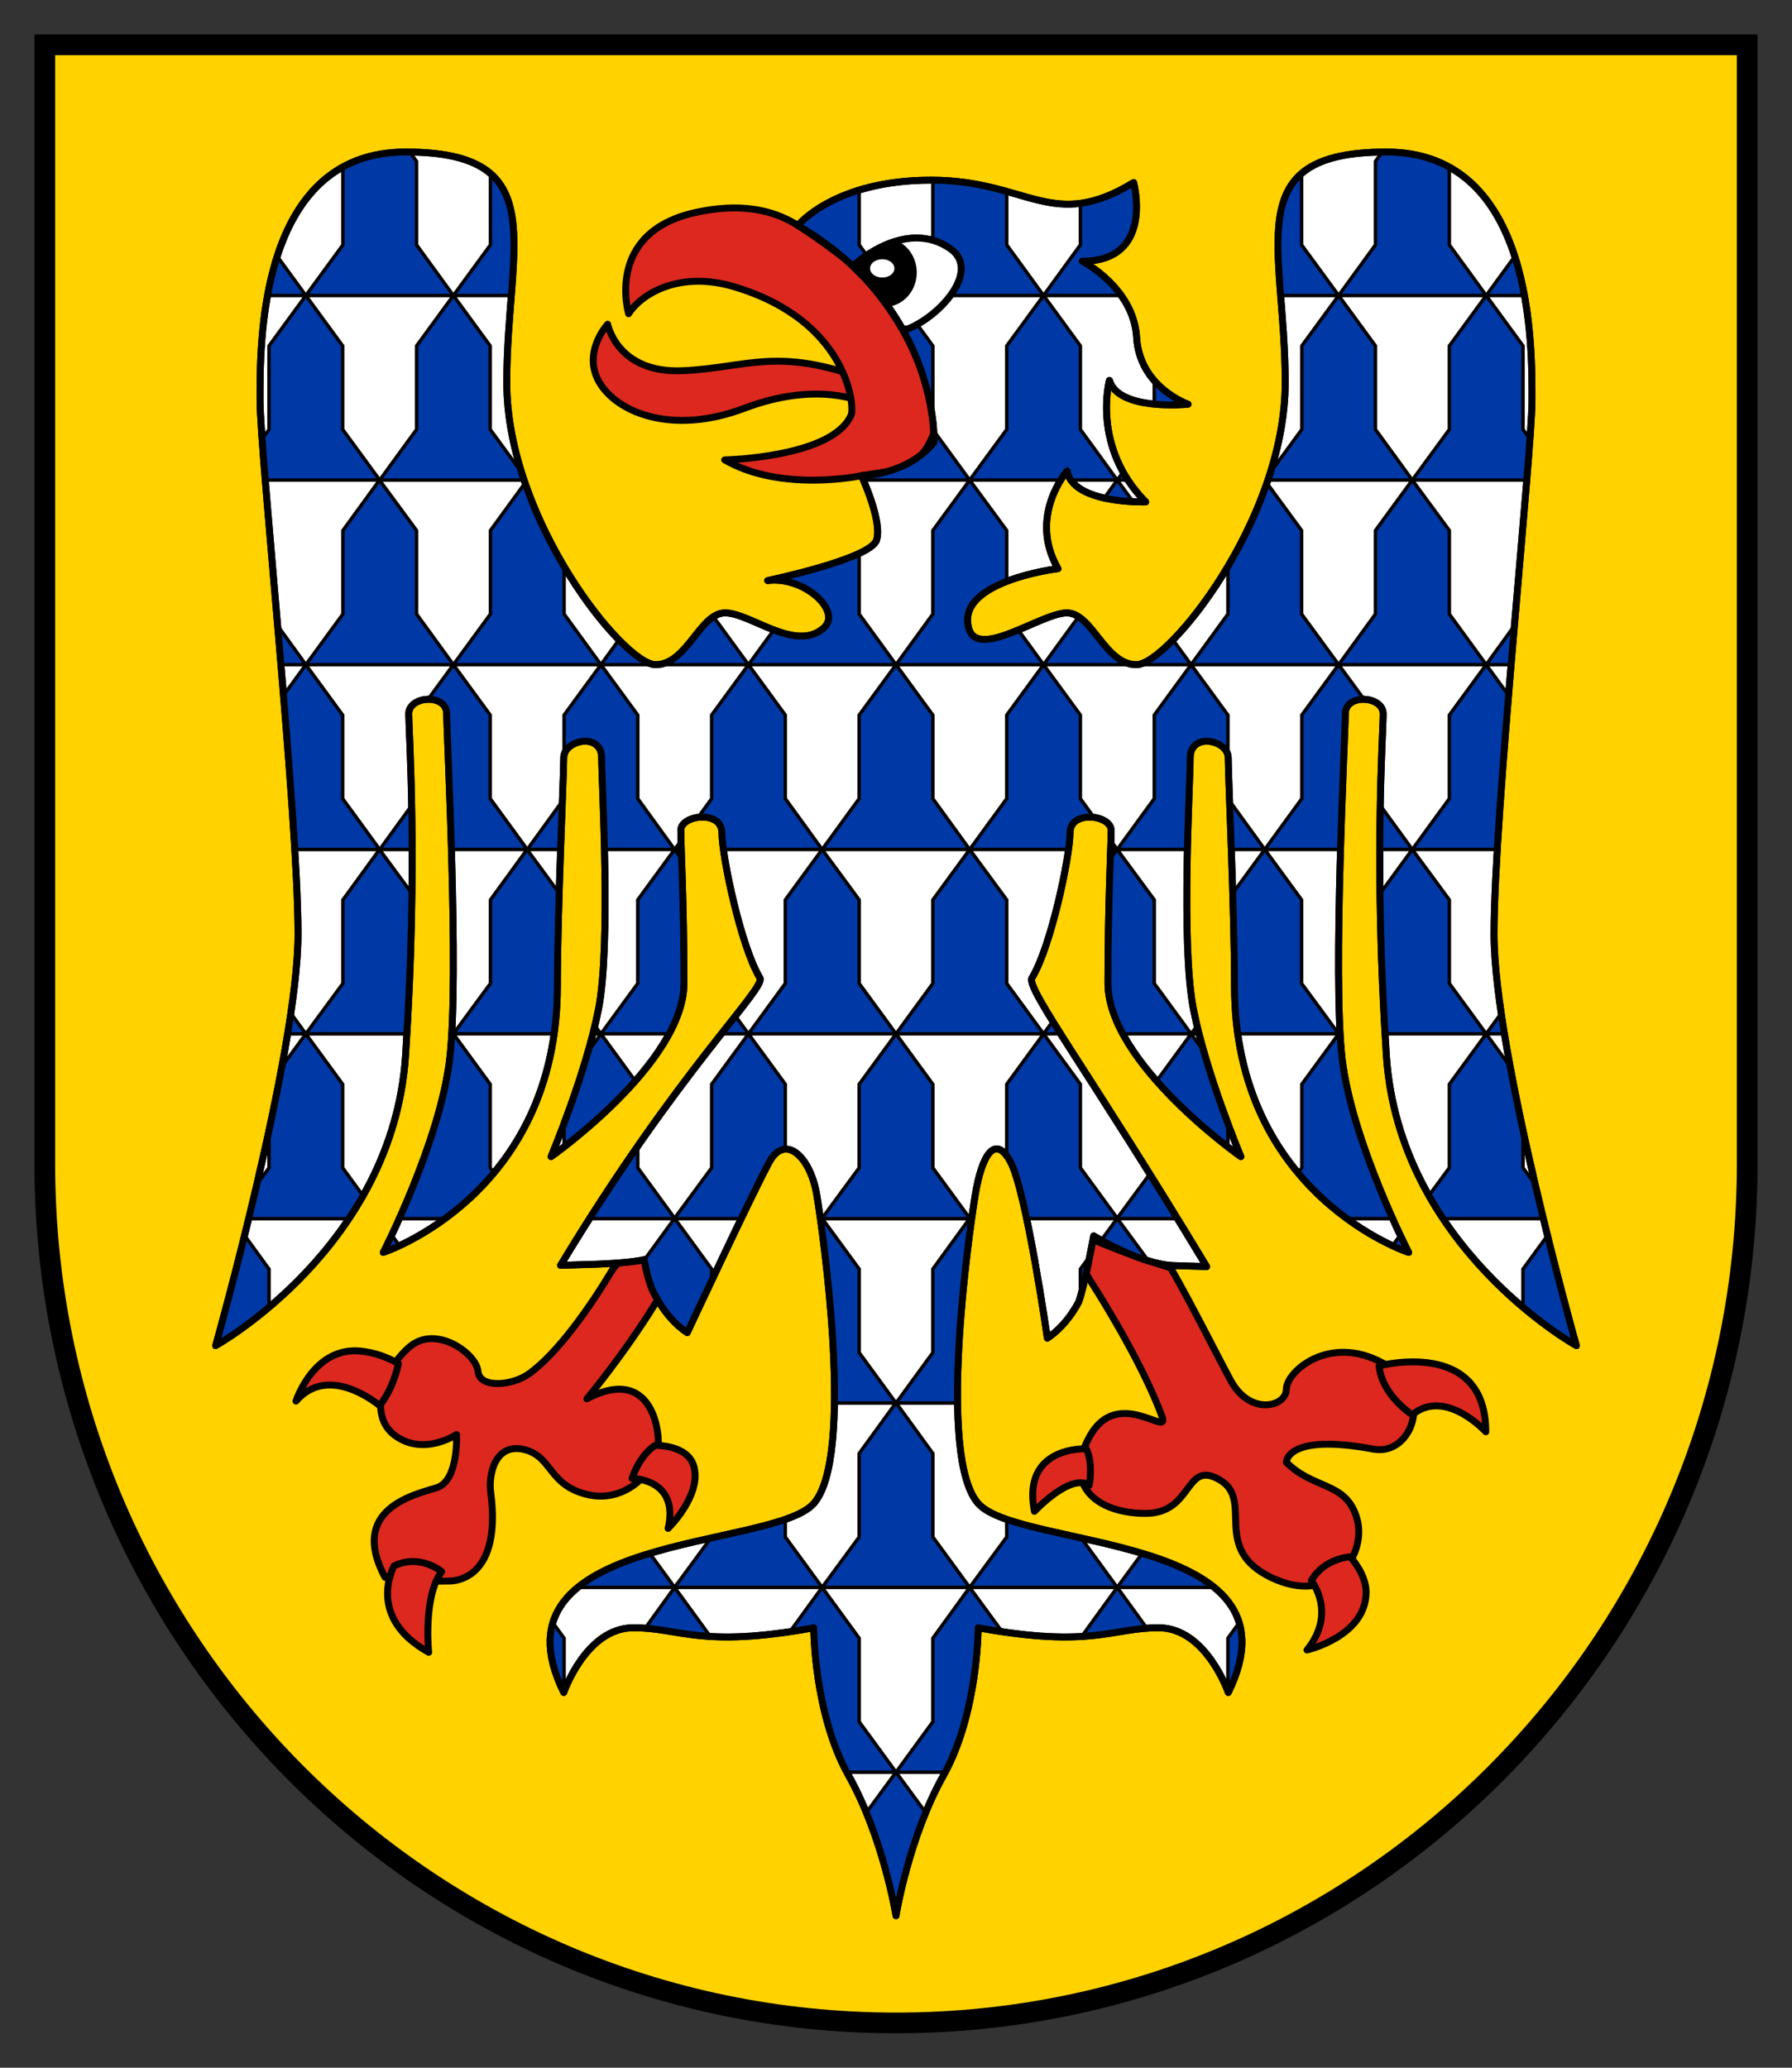 <?xml version="1.0" encoding="UTF-8" standalone="no"?>
<!-- Created with Inkscape (http://www.inkscape.org/) -->
<svg xmlns:dc="http://purl.org/dc/elements/1.1/" xmlns:cc="http://creativecommons.org/ns#" xmlns:rdf="http://www.w3.org/1999/02/22-rdf-syntax-ns#" xmlns:svg="http://www.w3.org/2000/svg" xmlns="http://www.w3.org/2000/svg" version="1.1" width="260" height="300" id="svg2">
  <rect width="100%" height="100%" fill="#333333" stroke="none"/>
  <defs id="defs4">
    <filter color-interpolation-filters="sRGB" id="filter3706">
      <feGaussianBlur stdDeviation="5.34" id="feGaussianBlur3708"/>
    </filter>
  </defs>
  <g transform="translate(-743.301,-249.678)" id="layer2"/>
  <g transform="translate(0.5,0.5)" id="g6407">
    <path d="M 6,6 6,168.333 c 1.14e-13,68.852 55.293,124.667 123.5,124.667 68.207,0 123.5,-55.815 123.5,-124.667 L 253,6 6,6 z" id="rect2834" style="fill:#ffd200;fill-opacity:1;stroke:#000000;stroke-width:3;stroke-miterlimit:4;stroke-dasharray:none"/>
    <path d="m 124.647,57.851 c 0,0 -6.484,-3.153 -17.11,0.87 -10.625,4.024 -18.628,0.544 -21.113,-3.806 -2.483,-4.35 1.243,-8.374 1.243,-8.374 0,0 1.38,7.178 10.901,6.743 9.52,-0.436 13.66,-3.588 26.907,1.414 l -0.828,3.153 z" id="path7959" style="fill:#dc281e;stroke:#000000;stroke-width:1;stroke-linecap:round;stroke-linejoin:round;stroke-miterlimit:4;stroke-dasharray:none"/>
    <path d="m 90.704,45.02 c 0,0 -3.515,-11.747 9.658,-14.682 6.348,-1.414 11.184,-0.502 14.906,1.87 3.722,2.371 7.881,5.657 7.881,5.657 5.6,5.6 11.211,14.082 12.001,24.001 -0.8,2.4 -1.968,4.013 -4,5.6 l -6.667,1.049 c 0,0 -11.565,2.494 -19.843,-2.291 0,0 15.725,-0.318 18.351,-6.525 0.552,-1.305 -0.526,-13.679 -16.972,-18.594 -8.003,-2.392 -13.521,1.086 -15.315,3.915 z" id="path7961" style="fill:#dc281e;stroke:#000000;stroke-width:1;stroke-linecap:round;stroke-linejoin:round;stroke-miterlimit:4;stroke-dasharray:none"/>
    <g transform="translate(300,0)" id="g6549" style="fill:#dc281e">
      <path d="m -211.758,183.911 c -3.082,5.132 -7.833,11.967 -12.061,14.951 -2.374,1.677 -7.102,2.131 -7.332,-0.414 -0.23,-2.544 -5.996,-6.725 -9.802,-3.635 -3.806,3.089 -6.344,9.996 -2.191,12.996 4.152,2.999 8.881,-0.182 8.881,-0.182 0,0 0.338,6.727 -2.883,7.724 -3.229,1 -12.8,3.091 -7.496,12.997 0,0 4.251,0.651 9.111,0.544 0,0 8.008,0.653 6.227,-12.905 -0.347,-2.635 0.69,-7.18 4.843,-6.18 4.151,1 3.46,5.18 9.226,6.544 5.766,1.362 10.378,-3.817 10.262,-7.725 -0.115,-3.908 -2.307,-10.452 -10.379,-6.18 0,0 5.255,-6.271 9.769,-13.564 1.08,-1.746 2.118,-3.55 3.032,-5.34 4.727,-9.27 -7.211,-2.954 -9.207,0.37 z" id="path7955" style="fill:#dc281e;stroke:#000000;stroke-width:1;stroke-linecap:round;stroke-linejoin:round;stroke-miterlimit:4;stroke-dasharray:none"/>
      <path d="m -141.649,179.473 c 0,0 -4.529,-0.212 -0.8,5.6 3.505,5.463 8.305,13.773 10.568,20.015 1.075,2.967 -6.452,-4.449 -10.484,2.755 -4.032,7.205 1.075,11.23 8.065,11.23 6.989,0 5.646,-7.841 10.753,-4.872 5.107,2.966 -1.344,9.956 7.528,14.194 8.872,4.238 13.979,-3.389 12.366,-8.686 -1.613,-5.297 -6.183,-4.025 -10.217,-8.052 0,0 -0.016,-4.282 12.636,-1.906 5.647,1.061 9.142,-8.263 1.346,-12.501 -7.796,-4.238 -13.981,1.272 -13.981,3.815 0,2.543 -5.256,3.898 -8.064,-1.27 -1.991,-3.665 -5.397,-10.551 -8.71,-16.35 -5.404,-1.572 -11.004,-3.972 -11.004,-3.972 z" id="path7957" style="fill:#dc281e;stroke:#000000;stroke-width:1;stroke-linecap:round;stroke-linejoin:round;stroke-miterlimit:4;stroke-dasharray:none"/>
      <path d="m -245.416,203.441 c 0,0 -7.323,-6.266 -12.137,-0.659 0,0 2.544,-7.977 9.417,-7.255 3.139,0.33 5.44,1.813 5.44,1.813 0,0 -0.628,3.464 -2.721,6.101 z" id="path7969" style="fill:#dc281e;stroke:#000000;stroke-width:1;stroke-linecap:round;stroke-linejoin:round;stroke-miterlimit:4;stroke-dasharray:none"/>
      <path d="m -243.323,226.695 c 0,0 -4.183,7.419 5.022,12.532 0,0 -0.838,-8.08 1.883,-11.709 0,0 -3.139,-2.639 -6.905,-0.823 z" id="path7971" style="fill:#dc281e;stroke:#000000;stroke-width:1;stroke-linecap:round;stroke-linejoin:round;stroke-miterlimit:4;stroke-dasharray:none"/>
      <path d="m -208.797,213.996 c 0,0 6.905,0 5.231,7.256 0,0 4.831,-4.707 3.767,-8.905 -0.837,-3.297 -5.651,-3.133 -5.651,-3.133 0,0 -2.092,1.155 -3.347,4.782 z" id="path7973" style="fill:#dc281e;stroke:#000000;stroke-width:1;stroke-linecap:round;stroke-linejoin:round;stroke-miterlimit:4;stroke-dasharray:none"/>
      <path d="m -100.41,197.672 c 0,0 15.484,-4.122 15.484,9.564 0,0 -5.858,-6.432 -10.671,-2.474 8.0003850445e-4,0 -4.393,-2.803 -4.813,-7.091 z" id="path7975" style="fill:#dc281e;stroke:#000000;stroke-width:1;stroke-linecap:round;stroke-linejoin:round;stroke-miterlimit:4;stroke-dasharray:none"/>
      <path d="m -110.244,228.839 c 0,0 3.767,4.617 -0.627,10.058 0,0 8.58,-1.97 8.58,-8.41 0,-2.638 -2.302,-5.111 -2.302,-5.111 0,0 -3.767,0.165 -5.651,3.463 z" id="path7977" style="fill:#dc281e;stroke:#000000;stroke-width:1;stroke-linecap:round;stroke-linejoin:round;stroke-miterlimit:4;stroke-dasharray:none"/>
      <path d="m -142.885,209.709 c 0,0 -9.416,-0.495 -7.533,9.069 0,0 5.231,-5.607 7.951,-3.792 0,0 0.627,-3.133 -0.418,-5.277 z" id="path7979" style="fill:#dc281e;stroke:#000000;stroke-width:1;stroke-linecap:round;stroke-linejoin:round;stroke-miterlimit:4;stroke-dasharray:none"/>
    </g>
    <path d="m 169.796,183.12 4.775,0.146 c -16.991,-28.169 -26.257,-40.37 -25.344,-41.878 2.762,-4.517 5.519,-17.653 5.519,-21.039 0,-3.383 5.967,-2.627 5.967,-0.375 0,2.25 -0.462,10.516 -0.462,22.158 0,11.642 19.284,25.18 19.284,25.18 0,0 -5.052,-12.025 -6.886,-21.419 -1.834,-9.388 -0.466,-32.682 -0.466,-36.435 0,-3.76 5.519,-2.63 5.519,0 0,2.635 0.91,22.168 0.91,33.056 0,30.425 25.26,38.687 25.26,38.687 0,0 -8.278,-16.14 -9.653,-28.169 -1.376,-12.017 0.471,-46.952 0.471,-49.958 0,-3.005 5.496,-2.631 5.496,0 9e-14,2.625 -1.376,21.789 0.462,49.578 1.848,27.802 27.559,42.073 27.559,42.073 0,0 -11.939,-42.444 -11.939,-59.726 0,-17.274 5.506,-69.864 5.506,-77.381 0,-7.508 0.451,-36.062 -21.126,-36.062 -21.57,0 -14.678,13.523 -14.678,33.444 0,19.903 -16.997,40.939 -21.584,40.939 -4.595,0 -6.424,-7.513 -10.096,-7.513 -3.667,0 -12.907,6.874 -14.23,2.256 -1.973,-6.884 12.943,-8.678 12.943,-8.678 -4.387,-7.608 1.317,-14.176 1.317,-14.176 0.879,4.841 11.408,4.494 11.408,4.494 -7.898,-7.952 -5.265,-17.635 -5.265,-17.635 1.317,4.495 11.409,3.458 11.409,3.458 0,0 -7.02,-2.421 -7.459,-9.683 -0.439,-7.26 -7.897,-11.065 -7.897,-11.065 10.531,0 7.459,-11.412 7.459,-11.412 -11.847,7.261 -15.357,-0.346 -29.397,-0.346 -14.041,0 -19.306,6.57 -19.306,6.57 20.62,12.101 19.745,31.466 19.745,31.466 -3.95,4.842 -10.531,4.842 -10.531,4.842 0,0 3.071,6.57 2.194,9.337 -0.878,2.767 -15.796,5.878 -15.796,5.878 5.265,-0.693 10.969,4.495 8.058,6.949 -4.109,3.462 -10.568,-2.256 -14.239,-2.256 -3.667,0 -5.496,7.513 -10.092,7.513 -4.599,0 -21.584,-21.035 -21.584,-40.939 0,-19.92 6.883,-33.444 -14.686,-33.444 -21.579,0 -21.112,28.554 -21.112,36.062 0,7.517 5.511,60.107 5.511,77.381 0,17.281 -11.944,59.726 -11.944,59.726 0,0 25.712,-14.271 27.545,-42.073 1.838,-27.788 0.462,-46.953 0.462,-49.578 0,-2.631 5.506,-3.005 5.506,0 0,3.007 1.833,37.941 0.451,49.958 -1.372,12.029 -9.64,28.169 -9.64,28.169 0,0 25.252,-8.262 25.252,-38.687 0,-10.888 0.918,-30.421 0.918,-33.056 0,-2.63 5.505,-3.76 5.505,0 0,3.753 1.382,27.048 -0.455,36.435 -1.83,9.394 -6.887,21.419 -6.887,21.419 0,0 19.283,-13.537 19.283,-25.18 0,-11.643 -0.461,-19.909 -0.461,-22.158 0,-2.251 5.972,-3.008 5.972,0.375 0,3.385 2.758,16.522 5.51,21.039 0.918,1.508 -11.93,13.524 -28.921,41.694 l 4.775,-0.146 c 0,0 5.265,-0.154 7.363,-0.682 0,0 0.514,3.516 1.686,5.366 0.992,1.841 2.447,3.82 4.551,5.23 0,0 9.639,-20.657 11.93,-24.793 2.286,-4.136 5.967,-0.746 6.877,4.882 0.928,5.628 5.516,37.943 -0.452,44.702 -5.971,6.761 -47.748,4.128 -36.271,27.418 0,0 3.219,-9.388 10.101,-9.388 6.883,0 9.644,3 26.169,0 0,0 0,12.396 5.045,21.414 5.056,9.012 6.891,20.36 6.891,20.36 0,0 1.828,-11.349 6.89,-20.36 5.034,-9.017 5.034,-21.414 5.034,-21.414 16.546,3 19.297,0 26.18,0 6.886,0 10.106,9.388 10.106,9.388 11.473,-23.29 -30.298,-20.657 -36.285,-27.418 -5.963,-6.76 -1.358,-39.074 -0.443,-44.702 0.91,-5.627 2.814,-9.061 5.099,-4.927 2.3,4.138 5.377,25.636 5.377,25.636 2.09,-1.405 3.544,-3.38 4.536,-5.22 0.841,-2.195 2.184,-9.612 2.184,-9.612 0,0 6.847,4.158 11.621,4.303 z" id="path7963" style="fill:#ffffff;fill-opacity:1;stroke:#000000;stroke-width:1;stroke-linecap:round;stroke-linejoin:round;stroke-miterlimit:4;stroke-dasharray:none"/>
    <path d="m 58.344,21.562 c -3.616,0 -6.61,0.817 -9.094,2.188 l 0,11.281 -5.375,7.344 21.406,0 -5.344,-7.344 0,-12.125 -0.969,-1.344 c -0.212,-0.003 -0.408,0 -0.625,0 z m 6.937,20.812 8.406,0 c 0.627,-8.031 0.944,-14.234 -3.031,-17.688 l 0,10.344 -5.375,7.344 z m 0,0 -5.344,7.312 0,12.125 -5.344,7.344 20.937,0 c -0.13,-0.388 -0.253,-0.765 -0.375,-1.156 l -4.531,-6.188 0,-12.125 -5.344,-7.312 z m -10.687,26.781 -5.375,-7.344 0,-12.125 -5.344,-7.312 -5.344,7.312 0,12.125 -1,1.375 c 0.121,1.707 0.287,3.739 0.469,5.969 l 16.562,0 0.031,0 z m -0.031,0 -5.312,7.312 0,12.125 -5.375,7.344 21.406,0 -5.344,-7.344 0,-12.125 -5.375,-7.312 z m 10.719,26.781 21.406,0 -5.344,-7.344 0,-6.938 c -2.16,-3.639 -4.159,-7.747 -5.656,-12.094 l -5.031,6.906 0,12.125 -5.375,7.344 z m 0,0 -3.687,5.031 c 1.366,-0.036 2.719,0.603 2.719,2.094 0,1.409 0.402,9.907 0.688,19.688 l 10.969,0 0.031,0 -5.375,-7.375 0,-12.125 -5.344,-7.312 z m 10.719,26.812 4.812,0 c 0.093,-2.653 0.204,-4.937 0.281,-7.031 l -5.094,7.031 z m -0.031,0 -5.312,7.312 0,12.125 -5.375,7.312 14.594,0 c 0.308,-2.191 0.5,-4.523 0.5,-7 0,-3.796 0.105,-8.591 0.25,-13.406 l -4.656,-6.344 z m -10.688,26.75 -0.281,0.375 c -0.07,1.16 -0.145,2.239 -0.25,3.156 -0.905,7.935 -4.759,17.582 -7.312,23.281 l 6.594,0 c 2.308,-1.687 4.803,-3.872 7.125,-6.656 l -0.531,-0.719 0,-12.125 -5.344,-7.312 z m 0,0 -0.25,-0.344 c -0.006,0.114 0.006,0.232 0,0.344 l 0.25,0 z m 21.406,-53.562 7.906,0 c -1.15,0 -3.073,-1.311 -5.312,-3.594 l -2.594,3.594 z m 0,0 -5.344,7.312 0,5.719 c 0.605,-2.277 5.438,-3.025 5.438,0.5 0,1.632 0.262,7.007 0.406,13.281 l 10.188,0 -5.344,-7.375 0,-12.125 -5.344,-7.312 z m 10.688,26.812 0.969,0 c -0.02,-0.587 -0.019,-0.841 -0.031,-1.281 l -0.938,1.281 z m 0,0 -5.344,7.312 0,12.125 -5.344,7.312 9.906,0 c 1.32,-2.445 2.125,-4.955 2.125,-7.375 -1.1e-13,-7.895 -0.207,-14.034 -0.344,-18 l -1,-1.375 z m -10.688,26.75 -1.875,2.594 c -1.104,3.846 -2.411,7.581 -3.469,10.406 l 0,3.375 c 2.363,-1.822 6.539,-5.27 10.312,-9.562 l -4.969,-6.812 z m 0,0 -0.875,-1.188 c -0.095,0.399 -0.21,0.785 -0.312,1.188 l 1.188,0 z m 7.906,-53.562 13.5,0 -5.062,-6.938 c -2.66,1.729 -4.601,6.937 -8.438,6.938 z m 13.5,0 21.406,0 -5.344,-7.344 0,-8.812 c -2.955,1.39 -7.767,2.639 -10.719,3.344 l 0,0.719 c 4.33,0.828 7.939,4.788 5.5,6.844 -2.022,1.704 -4.608,1.155 -7.156,0.188 l -3.688,5.062 z m 0,0 -5.344,7.312 0,12.125 -1.969,2.719 c 1.631,-0.211 3.469,0.382 3.469,2.25 0,0.549 0.085,1.422 0.219,2.406 l 14.312,0 -5.344,-7.375 0,-12.125 -5.344,-7.312 z m 10.688,26.812 21.406,0 -5.344,-7.375 0,-12.125 -5.344,-7.312 -5.344,7.312 0,12.125 -5.375,7.375 z m 0,0 -5.344,7.312 0,12.125 -5.344,7.312 21.406,0 -5.344,-7.312 0,-12.125 -5.375,-7.312 z m 10.719,26.75 21.406,0 -5.344,-7.312 0,-12.125 -5.375,-7.312 -5.344,7.312 0,12.125 -5.344,7.312 z m 0,0 -5.344,7.312 0,12.125 -5.375,7.312 -0.344,-0.469 c 0.029,0.203 0.063,0.314 0.094,0.531 l 0.219,0 -0.188,0.281 c 0.844,6.053 2.101,17.129 1.969,26.469 l 8.938,0 -5.312,7.312 0,12.125 -5.375,7.312 21.406,0 -5.344,-7.312 0,-12.125 -5.312,-7.312 8.906,0 c -0.128,-9.326 1.159,-20.379 2,-26.438 l -0.219,-0.312 0.25,0 c 0.032,-0.231 0.063,-0.348 0.094,-0.562 l -0.375,0.5 -5.344,-7.312 0,-12.125 -5.344,-7.312 z m 10.688,80.312 21.406,0 -5.219,-7.156 c -4.068,-0.904 -7.966,-1.728 -10.812,-2.719 l 0,2.562 -5.375,7.312 z m 0,0 -5.344,7.375 0,12.125 -5.344,7.312 7.125,0 c 4.784,-8.973 4.781,-20.969 4.781,-20.969 1.231,0.223 2.383,0.402 3.469,0.562 l -4.688,-6.406 z m -10.688,26.812 -4.312,5.875 c 3.109,7.578 4.312,14.938 4.312,14.938 0,0 1.202,-7.359 4.312,-14.938 l -4.312,-5.875 z m 0,0 -5.344,-7.312 0,-12.125 -5.375,-7.375 -4.656,6.406 c 1.082,-0.16 2.211,-0.34 3.438,-0.562 0,0 0.013,11.994 4.812,20.969 l 7.125,0 z m -10.719,-26.812 -5.344,-7.312 0,-2.562 c -2.845,0.995 -6.736,1.813 -10.812,2.719 l -5.25,7.156 21.406,0 z m -21.406,0 -4.281,5.938 c 3.066,0.221 5.556,0.954 9.469,1.188 l -5.188,-7.125 z m 0,0 -3.594,-4.938 c -4.039,1.217 -7.776,2.773 -10.438,4.938 l 14.031,0 z m 64.219,0 14.062,0 c -2.662,-2.165 -6.398,-3.72 -10.438,-4.938 l -3.625,4.938 z m 0,0 -5.156,7.125 c 3.922,-0.234 6.395,-0.968 9.469,-1.188 l -4.312,-5.938 z m -21.406,-107.062 14.344,0 c 0.133,-0.984 0.219,-1.857 0.219,-2.406 0,-1.879 1.832,-2.472 3.469,-2.25 l -1.969,-2.719 0,-12.125 -5.344,-7.312 -5.344,7.312 0,12.125 -5.375,7.375 z m 10.719,-26.812 -3.688,-5.062 c -3.289,1.367 -6.425,2.363 -7.156,-0.188 -0.965,-3.368 2.104,-5.526 5.5,-6.844 l 0,-7.375 -5.375,-7.312 -5.344,7.312 0,12.125 -5.344,7.344 21.406,0 z m 0,0 13.469,0 c -3.837,0 -5.744,-5.208 -8.406,-6.938 l -5.062,6.938 z m 13.469,0 7.938,0 -2.625,-3.594 c -2.239,2.283 -4.166,3.594 -5.312,3.594 z m 7.938,0 21.406,0 -5.375,-7.344 0,-12.125 -5.031,-6.875 c -1.497,4.337 -3.5,8.431 -5.656,12.062 l 0,6.938 -5.344,7.344 z m 0,0 -5.344,7.312 0,12.125 -5.375,7.375 10.188,0 c 0.141,-6.274 0.406,-11.649 0.406,-13.281 0,-3.643 5.145,-2.704 5.469,-0.25 l 0,-5.969 -5.344,-7.312 z m -10.719,26.812 -1,1.344 c -0.137,3.965 -0.344,10.118 -0.344,18.031 0,2.42 0.836,4.93 2.156,7.375 l 9.906,0 -5.344,-7.312 0,-12.125 -5.375,-7.312 z m 0,0 -0.906,-1.25 c -0.012,0.433 -0.012,0.678 -0.031,1.25 l 0.938,0 z m 10.719,26.75 1.156,0 c -0.103,-0.402 -0.186,-0.789 -0.281,-1.188 l -0.875,1.188 z m 0,0 -5,6.844 c 3.77,4.285 7.984,7.712 10.344,9.531 l 0,-3.375 c -1.061,-2.836 -2.362,-6.575 -3.469,-10.438 l -1.875,-2.562 z m 21.406,-53.562 21.406,0 -5.344,-7.344 0,-12.125 -5.375,-7.312 -5.344,7.312 0,12.125 -5.344,7.344 z m 0,0 -5.344,7.312 0,12.125 -5.375,7.375 11,0 c 0.289,-9.781 0.688,-18.279 0.688,-19.688 0,-1.491 1.356,-2.129 2.719,-2.094 l -3.688,-5.031 z m -10.719,26.812 -4.656,6.375 c 0.144,4.804 0.281,9.588 0.281,13.375 0,2.477 0.192,4.809 0.5,7 l 14.594,0 -5.375,-7.312 0,-12.125 -5.344,-7.312 z m 0,0 -5.094,-7.031 c 0.076,2.094 0.158,4.379 0.25,7.031 l 4.844,0 z m 10.719,26.75 0.219,0 c -0.005,-0.091 0.005,-0.189 0,-0.281 l -0.219,0.281 z m 0,0 -5.344,7.312 0,12.125 -0.562,0.75 c 2.318,2.776 4.821,4.942 7.125,6.625 l 6.625,0 c -2.557,-5.7 -6.437,-15.346 -7.344,-23.281 -0.106,-0.925 -0.18,-2.016 -0.25,-3.188 l -0.25,-0.344 z m 10.688,-80.344 -5.344,-7.344 0,-12.125 -5.344,-7.312 -5.344,7.312 0,12.125 -4.531,6.188 c -0.122,0.391 -0.245,0.768 -0.375,1.156 l 20.938,0 z m 0,0 16.594,0 c 0.181,-2.23 0.348,-4.262 0.469,-5.969 l -1,-1.375 0,-12.125 -5.344,-7.312 -5.344,7.312 0,12.125 -5.375,7.344 z m 10.719,-26.781 -5.344,-7.344 0,-11.25 c -2.492,-1.383 -5.491,-2.219 -9.125,-2.219 -0.217,0 -0.413,-0.003 -0.625,0 l -0.969,1.344 0,12.125 -5.344,7.344 21.406,0 z m 0,0 5.562,0 c -0.348,-1.9 -0.801,-3.814 -1.406,-5.688 l -4.156,5.688 z m -21.406,0 -5.375,-7.344 0,-10.375 c -4.007,3.449 -3.693,9.667 -3.062,17.719 l 8.438,0 z m 21.406,53.562 3.625,0 c 0.165,-1.97 0.304,-3.719 0.469,-5.656 l -4.094,5.656 z m 0,0 -5.344,7.312 0,12.125 -5.375,7.375 12.344,0 c 0.392,-6.611 0.976,-14.425 1.625,-22.344 l -3.25,-4.469 z m -10.719,26.812 -4.656,6.375 c 0.072,6.014 0.272,12.789 0.719,20.375 l 14.656,0 -5.344,-7.312 0,-12.125 -5.375,-7.312 z m 0,0 -4.656,-6.406 c -0.037,1.954 -0.055,4.083 -0.062,6.406 l 4.719,0 z m 10.719,26.75 2.656,0 c -0.166,-1.014 -0.326,-2.024 -0.469,-3 l -2.188,3 z m 0,0 -5.344,7.312 0,12.125 -2.969,4.031 c 0.657,1.161 1.349,2.275 2.062,3.344 l 14.594,0 c -0.401,-1.644 -0.81,-3.191 -1.219,-4.938 l 0,-0.031 -1.781,-2.406 0,-5.438 c -0.665,-3.087 -1.28,-6.186 -1.844,-9.219 l -3.5,-4.781 z m -74.938,-80.344 -5.219,-7.156 c 0.067,1.052 0.031,1.688 0.031,1.688 -3.95,4.842 -10.531,4.844 -10.531,4.844 0,0 0.17,0.372 0.281,0.625 l 15.438,0 z m 0,0 13.219,0 c 0.513,-0.831 0.906,-1.344 0.906,-1.344 0.09,0.494 0.293,0.952 0.562,1.344 l 6.719,0 -5.344,-7.344 0,-12.125 -5.344,-7.312 -5.344,7.312 0,12.125 -5.375,7.344 z m 10.719,-26.781 -5.344,-7.344 0,-7.75 c -2.923,-0.818 -6.299,-1.623 -10.719,-1.656 l 0,9.406 -5.344,7.344 21.406,0 z m 0,0 11.25,0 c -2.34,-3.274 -5.656,-4.969 -5.656,-4.969 10.531,0 7.469,-11.438 7.469,-11.438 -3.004,1.841 -5.479,2.736 -7.719,3.031 l 0,6.031 -5.344,7.344 z m -21.406,0 -1.156,1.594 c 4.596,6.462 6.059,12.818 6.5,16.5 l 0,-10.781 -5.344,-7.312 z m 0,0 -5.344,-7.344 0,-7.969 c -6.318,1.934 -8.875,5.156 -8.875,5.156 5.232,3.07 9.077,6.585 11.906,10.156 l 2.312,0 z m 32.094,26.781 1.562,0 c -0.257,-0.392 -0.5,-0.764 -0.719,-1.156 l -0.844,1.156 z m 0,0 -1.875,2.594 c 1.517,0.339 3.047,0.508 4.188,0.562 l -2.312,-3.156 z m -10.688,80.344 2.5,0 c -0.388,-0.615 -0.821,-1.303 -1.156,-1.844 l -1.344,1.844 z m 0,0 -5.344,7.312 0,10.375 c 0.173,0.232 0.354,0.491 0.531,0.812 0.751,1.351 1.561,4.612 2.344,8.312 l 13.125,0 -2.281,3.125 c 1.44,0.791 4.1,2.138 6.812,2.969 l -4.469,-6.094 8.688,0 c -1.406,-2.287 -2.725,-4.429 -4,-6.469 l -4.719,6.406 -5.344,-7.312 0,-12.125 -5.344,-7.312 z m -42.812,0 -5.344,7.312 0,12.125 -5.375,7.312 -5.344,-7.312 0,-3.125 c -2.193,3.156 -4.546,6.646 -7,10.5 l 12.312,0 -4.375,6 c 0.026,0.173 0.546,3.51 1.688,5.312 0.992,1.841 2.459,3.809 4.562,5.219 0,0 1.919,-4.108 3.531,-7.531 l 0,-1.688 -5.344,-7.312 9.656,0 c 1.738,-3.61 3.309,-6.89 4.062,-8.25 0.678,-1.227 1.498,-1.772 2.312,-1.812 l 0,-9.438 -5.344,-7.312 z m 0,0 -1.906,-2.594 c -0.605,0.767 -1.29,1.654 -2.031,2.594 l 3.938,0 z M 43.875,95.938 l -3.25,4.469 c 0.649,7.919 1.233,15.733 1.625,22.344 l 12.312,0 0.031,0 -5.375,-7.375 0,-12.125 -5.344,-7.312 z m 0,0 -4.094,-5.656 c 0.165,1.937 0.304,3.686 0.469,5.656 l 3.625,0 z m 10.719,26.812 4.688,0 c -0.007,-2.311 -0.026,-4.43 -0.062,-6.375 l -4.625,6.375 z m -0.031,0 -5.312,7.312 0,12.125 -5.375,7.312 14.656,0 c 0.447,-7.586 0.647,-14.36 0.719,-20.375 l -4.688,-6.375 z m -10.688,26.75 -3.5,4.781 c -0.564,3.032 -1.178,6.132 -1.844,9.219 l 0,5.438 -1.781,2.406 c -0.002,0.01 0.002,0.021 0,0.031 -0.409,1.747 -0.818,3.293 -1.219,4.938 l 14.594,0 c 0.71,-1.064 1.377,-2.188 2.031,-3.344 l -2.938,-4.031 0,-12.125 -5.344,-7.312 z m 0,0 -2.188,-3 c -0.143,0.976 -0.302,1.986 -0.469,3 l 2.656,0 z m 0,-107.125 -4.156,-5.688 c -0.604,1.874 -1.059,3.787 -1.406,5.688 l 5.562,0 z m 123.094,12.344 0,3.406 c 2.562,0.248 4.906,0.031 4.906,0.031 0,0 -2.743,-0.955 -4.906,-3.438 z m -48.156,121.594 21.344,0 -5.312,7.312 0,12.125 -5.344,7.312 -5.344,-7.312 0,-12.125 -5.344,-7.312 z m -62.469,2.375 c -0.703,1.49 -1.219,2.5 -1.219,2.5 0,0 0.888,-0.258 2.344,-0.938 l -1.125,-1.562 z m 146.313,0 -1.125,1.562 c 1.443,0.673 2.344,0.938 2.344,0.938 0,0 -0.515,-1.01 -1.219,-2.5 z M 34.969,178.719 c -2.277,9.182 -4.188,16 -4.188,16 0,0 3.382,-1.879 7.75,-5.562 l 0,-5.531 -3.562,-4.906 z m 189.063,0.031 -3.562,4.875 0,5.531 c 4.368,3.684 7.75,5.562 7.75,5.562 0,0 -1.914,-6.801 -4.188,-15.969 z m -66.406,3 -1.375,1.875 0,3.969 c 0.492,-1.659 0.981,-3.847 1.375,-5.844 z M 80.906,183 c -0.02,0.033 -0.042,0.061 -0.062,0.094 l 0.094,0 -0.031,-0.094 z m -1.188,51.938 c -0.811,2.693 -0.468,6.004 1.562,10.125 0,0 0.047,-0.115 0.062,-0.156 l 0,-7.719 -1.625,-2.25 z m 99.563,0 -1.625,2.25 0,7.719 c 0.015,0.042 0.062,0.156 0.062,0.156 2.028,-4.118 2.371,-7.433 1.562,-10.125 z" id="path4769" style="color:#000000;fill:#0039a6;fill-opacity:1;fill-rule:nonzero;stroke:#000000;stroke-width:0.5;stroke-miterlimit:4;stroke-dasharray:none;marker:none;visibility:visible;display:inline;overflow:visible"/>
    <path d="m 137.341,35.56 c -6.358,-4.383 -13.521,2.066 -13.521,2.066 l -0.64,0.445 c 3.222,3.007 5.571,6.168 7.28,9.208 l 0.812,-0.083 c 4.965,-2.066 10.485,-8.591 6.07,-11.636 z" id="path12443" style="fill:#ffffff;stroke:#000000;stroke-width:1;stroke-linecap:round;stroke-linejoin:round;stroke-miterlimit:4;stroke-dasharray:none"/>
    <path d="m 137.341,35.56 c -6.358,-4.383 -13.521,2.066 -13.521,2.066 l -0.64,0.445 c 3.222,3.007 5.571,6.168 7.28,9.208 l 0.812,-0.083 c 4.965,-2.066 10.485,-8.591 6.07,-11.636 z" id="path7965" style="fill:#ffffff;stroke:#000000;stroke-width:1;stroke-linecap:round;stroke-linejoin:round;stroke-miterlimit:4;stroke-dasharray:none"/>
    <path d="m 129.666,34.44 c -3.351,0.94 -5.847,3.185 -5.847,3.185 l -0.597,0.415 c -0.004,0.02 -0.006,0.042 -0.009,0.064 2.06,1.927 3.759,3.917 5.165,5.897 2.327,-0.294 4.133,-2.402 4.133,-4.963 0.002,-2.063 -1.171,-3.835 -2.845,-4.599 z m -2.177,5.251 c -0.762,0 -1.38,-0.486 -1.38,-1.087 0,-0.602 0.617,-1.088 1.38,-1.088 0.763,0 1.381,0.486 1.381,1.088 0,0.601 -0.618,1.087 -1.381,1.087 z" id="path7967" style="stroke-width:1.25;stroke-miterlimit:4;stroke-dasharray:none"/>
    <path d="m 129.27,38.44 a 1.766,1.325 0 0 1 -3.533,0 1.766,1.325 0 1 1 3.533,0 z" id="path13333" style="fill:#ffffff;fill-opacity:1;fill-rule:nonzero;stroke:none"/>
    <path d="m 169.796,183.12 4.775,0.146 c -16.991,-28.169 -26.257,-40.37 -25.344,-41.878 2.762,-4.517 5.519,-17.653 5.519,-21.039 0,-3.383 5.967,-2.627 5.967,-0.375 0,2.25 -0.462,10.516 -0.462,22.158 0,11.642 19.284,25.18 19.284,25.18 0,0 -5.052,-12.025 -6.886,-21.419 -1.834,-9.388 -0.466,-32.682 -0.466,-36.435 0,-3.76 5.519,-2.63 5.519,0 0,2.635 0.91,22.168 0.91,33.056 0,30.425 25.26,38.687 25.26,38.687 0,0 -8.278,-16.14 -9.653,-28.169 -1.376,-12.017 0.471,-46.952 0.471,-49.958 0,-3.005 5.496,-2.631 5.496,0 9e-14,2.625 -1.376,21.789 0.462,49.578 1.848,27.802 27.559,42.073 27.559,42.073 0,0 -11.939,-42.444 -11.939,-59.726 0,-17.274 5.506,-69.864 5.506,-77.381 0,-7.508 0.451,-36.062 -21.126,-36.062 -21.57,0 -14.678,13.523 -14.678,33.444 0,19.903 -16.997,40.939 -21.584,40.939 -4.595,0 -6.424,-7.513 -10.096,-7.513 -3.667,0 -12.907,6.874 -14.23,2.256 -1.973,-6.884 12.943,-8.678 12.943,-8.678 -4.387,-7.608 1.317,-14.176 1.317,-14.176 0.879,4.841 11.408,4.494 11.408,4.494 -7.898,-7.952 -5.265,-17.635 -5.265,-17.635 1.317,4.495 11.409,3.458 11.409,3.458 0,0 -7.02,-2.421 -7.459,-9.683 -0.439,-7.26 -7.897,-11.065 -7.897,-11.065 10.531,0 7.459,-11.412 7.459,-11.412 -11.847,7.261 -15.357,-0.346 -29.397,-0.346 -14.041,0 -19.306,6.57 -19.306,6.57 20.62,12.101 19.745,31.466 19.745,31.466 -3.95,4.842 -10.531,4.842 -10.531,4.842 0,0 3.071,6.57 2.194,9.337 -0.878,2.767 -15.796,5.878 -15.796,5.878 5.265,-0.693 10.969,4.495 8.058,6.949 -4.109,3.462 -10.568,-2.256 -14.239,-2.256 -3.667,0 -5.496,7.513 -10.092,7.513 -4.599,0 -21.584,-21.035 -21.584,-40.939 0,-19.92 6.883,-33.444 -14.686,-33.444 -21.579,0 -21.112,28.554 -21.112,36.062 0,7.517 5.511,60.107 5.511,77.381 0,17.281 -11.944,59.726 -11.944,59.726 0,0 25.712,-14.271 27.545,-42.073 1.838,-27.788 0.462,-46.953 0.462,-49.578 0,-2.631 5.506,-3.005 5.506,0 0,3.007 1.833,37.941 0.451,49.958 -1.372,12.029 -9.64,28.169 -9.64,28.169 0,0 25.252,-8.262 25.252,-38.687 0,-10.888 0.918,-30.421 0.918,-33.056 0,-2.63 5.505,-3.76 5.505,0 0,3.753 1.382,27.048 -0.455,36.435 -1.83,9.394 -6.887,21.419 -6.887,21.419 0,0 19.283,-13.537 19.283,-25.18 0,-11.643 -0.461,-19.909 -0.461,-22.158 0,-2.251 5.972,-3.008 5.972,0.375 0,3.385 2.758,16.522 5.51,21.039 0.918,1.508 -11.93,13.524 -28.921,41.694 l 4.775,-0.146 c 0,0 5.265,-0.154 7.363,-0.682 0,0 0.514,3.516 1.686,5.366 0.992,1.841 2.447,3.82 4.551,5.23 0,0 9.639,-20.657 11.93,-24.793 2.286,-4.136 5.967,-0.746 6.877,4.882 0.928,5.628 5.516,37.943 -0.452,44.702 -5.971,6.761 -47.748,4.128 -36.271,27.418 0,0 3.219,-9.388 10.101,-9.388 6.883,0 9.644,3 26.169,0 0,0 0,12.396 5.045,21.414 5.056,9.012 6.891,20.36 6.891,20.36 0,0 1.828,-11.349 6.89,-20.36 5.034,-9.017 5.034,-21.414 5.034,-21.414 16.546,3 19.297,0 26.18,0 6.886,0 10.106,9.388 10.106,9.388 11.473,-23.29 -30.298,-20.657 -36.285,-27.418 -5.963,-6.76 -1.358,-39.074 -0.443,-44.702 0.91,-5.627 2.814,-9.061 5.099,-4.927 2.3,4.138 5.377,25.636 5.377,25.636 2.09,-1.405 3.544,-3.38 4.536,-5.22 0.841,-2.195 2.184,-9.612 2.184,-9.612 0,0 6.847,4.158 11.621,4.303 z" id="path6563" style="fill:none;stroke:#000000;stroke-width:1;stroke-linecap:round;stroke-linejoin:round;stroke-miterlimit:4;stroke-dasharray:none"/>
  </g>
</svg>